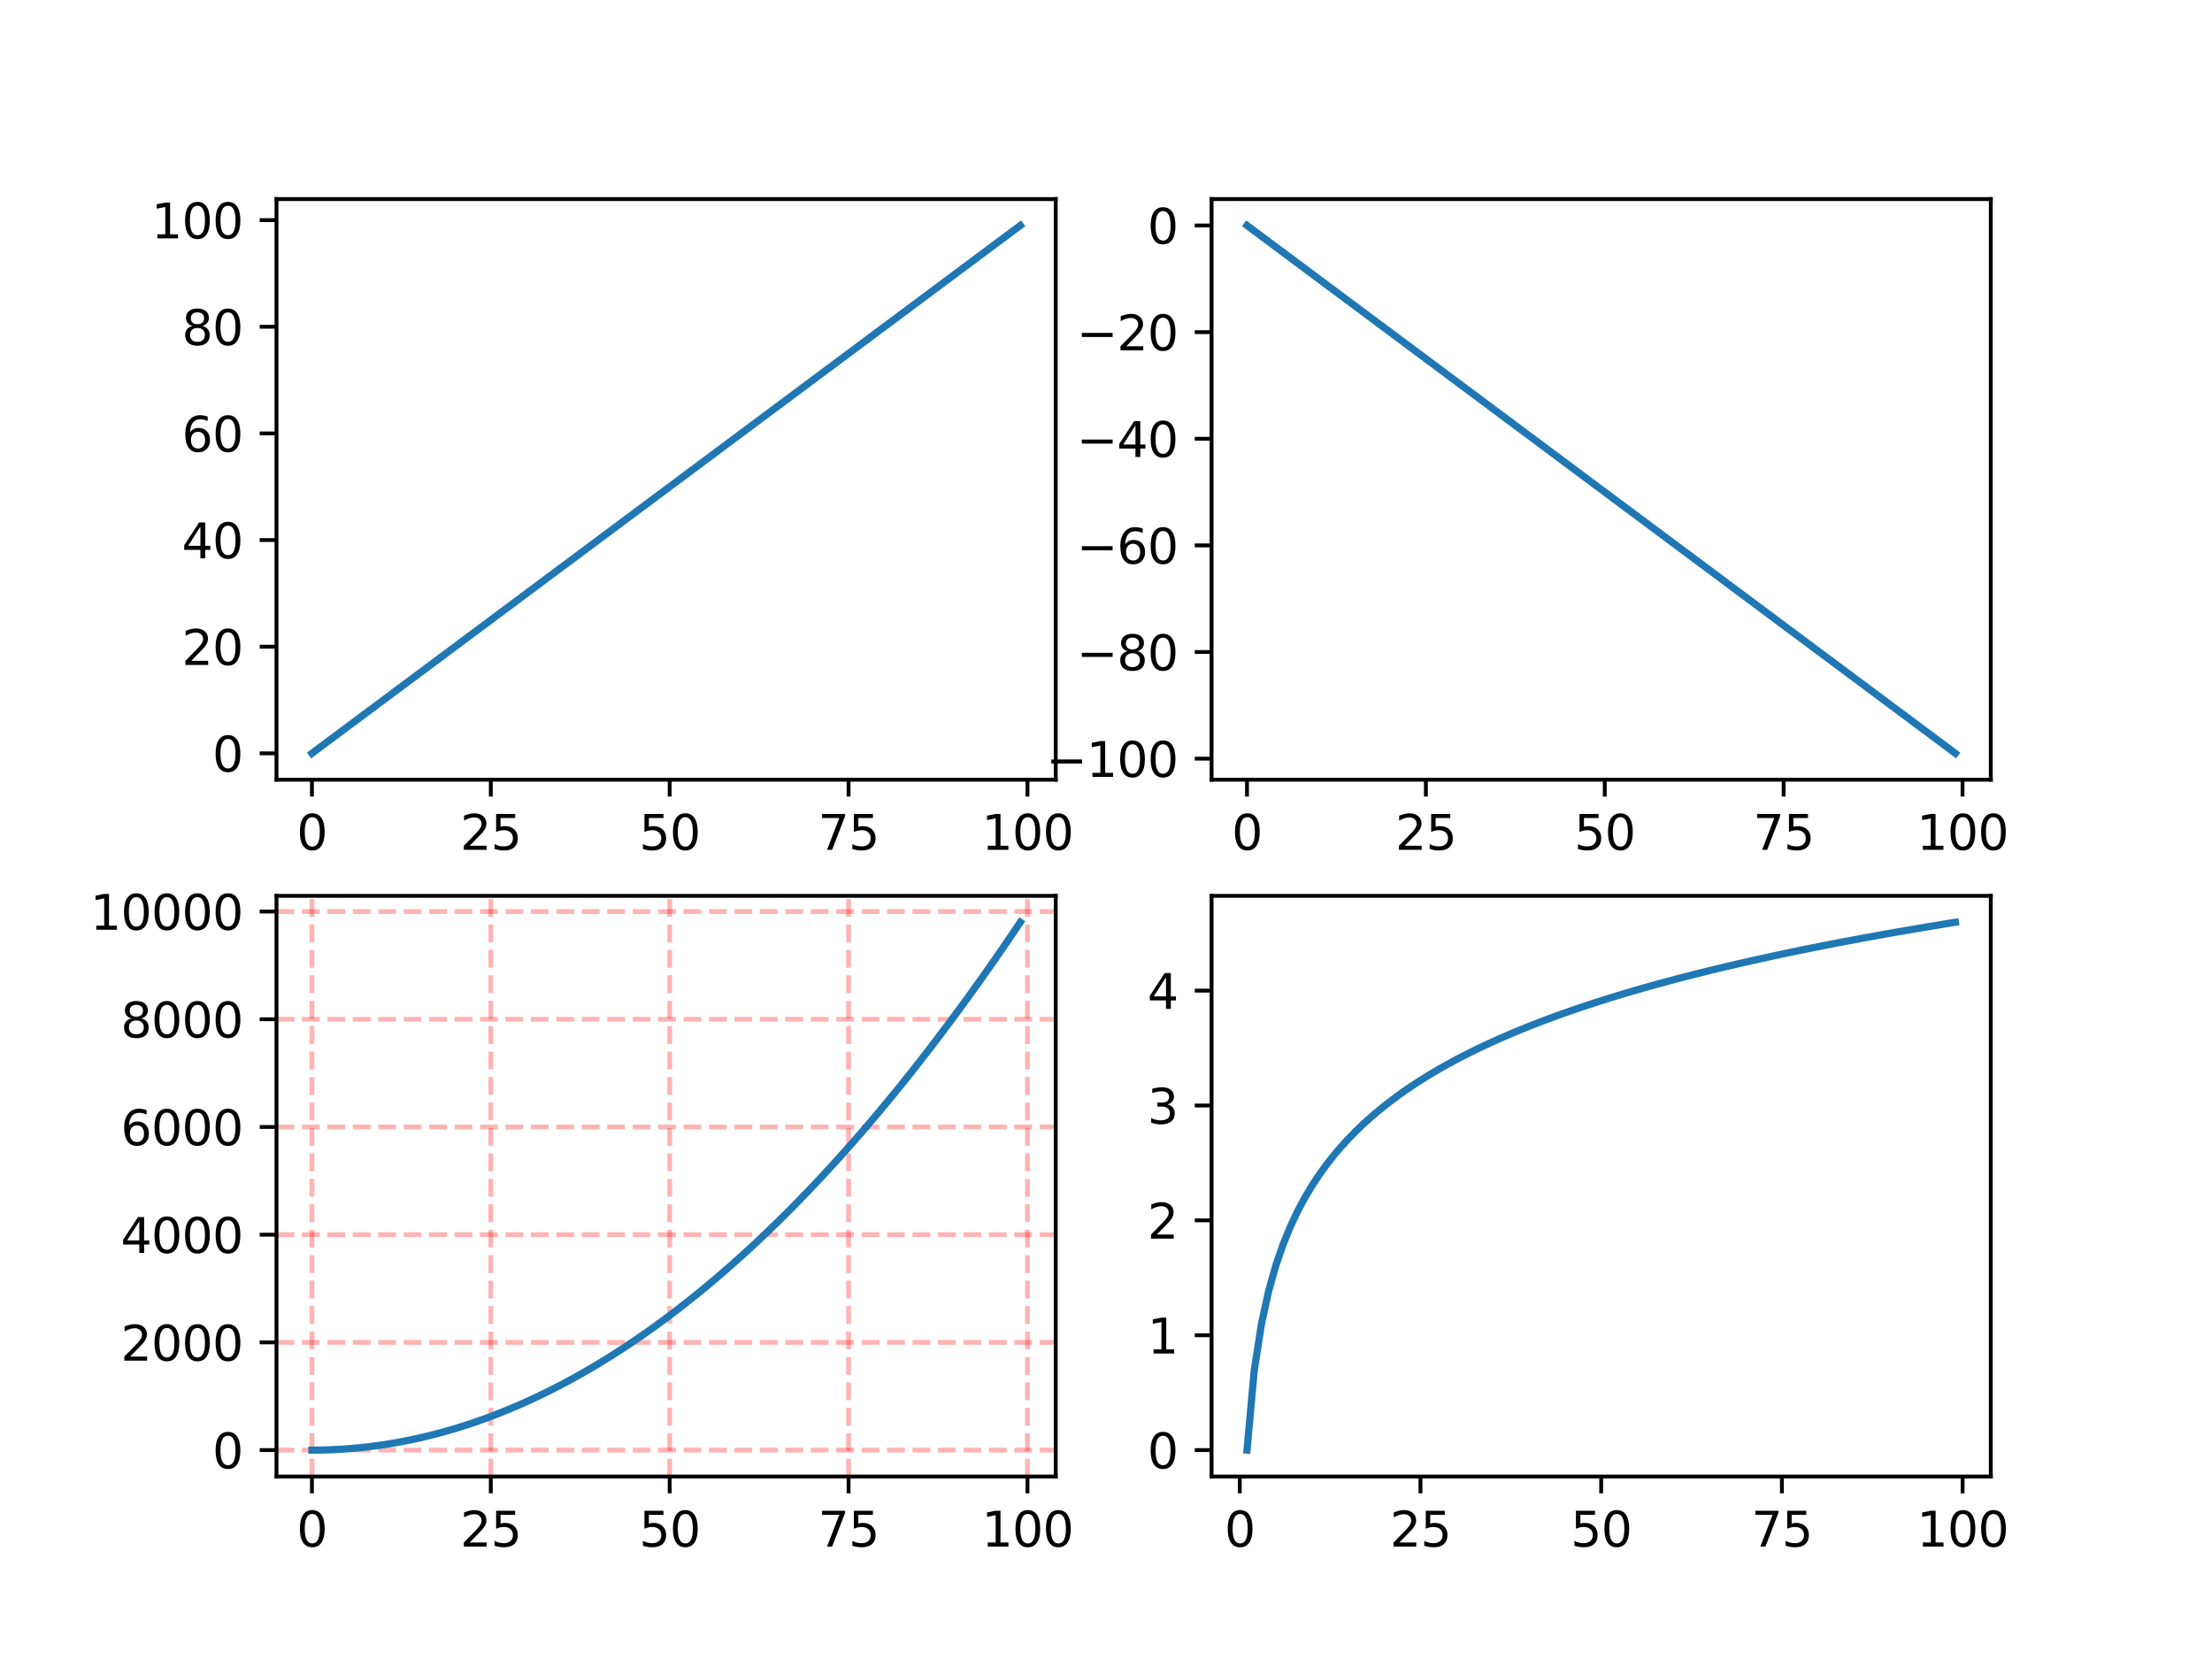 <?xml version="1.0" encoding="utf-8" standalone="no"?>
<!DOCTYPE svg PUBLIC "-//W3C//DTD SVG 1.1//EN"
  "http://www.w3.org/Graphics/SVG/1.1/DTD/svg11.dtd">
<svg xmlns:xlink="http://www.w3.org/1999/xlink" width="460.8pt" height="345.6pt" viewBox="0 0 460.8 345.6" xmlns="http://www.w3.org/2000/svg" version="1.1">
 <defs>
  <style type="text/css">*{stroke-linejoin: round; stroke-linecap: butt}</style>
 </defs>
 <g id="figure_1">
  <g id="patch_1">
   <path d="M 0 345.6 
L 460.8 345.6 
L 460.8 0 
L 0 0 
z
" style="fill: #ffffff"/>
  </g>
  <g id="axes_1">
   <g id="patch_2">
    <path d="M 57.6 162.432 
L 219.927 162.432 
L 219.927 41.472 
L 57.6 41.472 
z
" style="fill: #ffffff"/>
   </g>
   <g id="matplotlib.axis_1">
    <g id="xtick_1">
     <g id="line2d_1">
      <defs>
       <path id="m8b7c02a7a3" d="M 0 0 
L 0 3.5 
" style="stroke: #000000; stroke-width: 0.8"/>
      </defs>
      <g>
       <use xlink:href="#m8b7c02a7a3" x="64.979" y="162.432" style="stroke: #000000; stroke-width: 0.8"/>
      </g>
     </g>
     <g id="text_1">
      <!-- 0 -->
      <g transform="translate(61.797 177.03) scale(0.1 -0.1)">
       <defs>
        <path id="DejaVuSans-30" d="M 2034 4250 
Q 1547 4250 1301 3770 
Q 1056 3291 1056 2328 
Q 1056 1369 1301 889 
Q 1547 409 2034 409 
Q 2525 409 2770 889 
Q 3016 1369 3016 2328 
Q 3016 3291 2770 3770 
Q 2525 4250 2034 4250 
z
M 2034 4750 
Q 2819 4750 3233 4129 
Q 3647 3509 3647 2328 
Q 3647 1150 3233 529 
Q 2819 -91 2034 -91 
Q 1250 -91 836 529 
Q 422 1150 422 2328 
Q 422 3509 836 4129 
Q 1250 4750 2034 4750 
z
" transform="scale(0.016)"/>
       </defs>
       <use xlink:href="#DejaVuSans-30"/>
      </g>
     </g>
    </g>
    <g id="xtick_2">
     <g id="line2d_2">
      <g>
       <use xlink:href="#m8b7c02a7a3" x="102.244" y="162.432" style="stroke: #000000; stroke-width: 0.8"/>
      </g>
     </g>
     <g id="text_2">
      <!-- 25 -->
      <g transform="translate(95.881 177.03) scale(0.1 -0.1)">
       <defs>
        <path id="DejaVuSans-32" d="M 1228 531 
L 3431 531 
L 3431 0 
L 469 0 
L 469 531 
Q 828 903 1448 1529 
Q 2069 2156 2228 2338 
Q 2531 2678 2651 2914 
Q 2772 3150 2772 3378 
Q 2772 3750 2511 3984 
Q 2250 4219 1831 4219 
Q 1534 4219 1204 4116 
Q 875 4013 500 3803 
L 500 4441 
Q 881 4594 1212 4672 
Q 1544 4750 1819 4750 
Q 2544 4750 2975 4387 
Q 3406 4025 3406 3419 
Q 3406 3131 3298 2873 
Q 3191 2616 2906 2266 
Q 2828 2175 2409 1742 
Q 1991 1309 1228 531 
z
" transform="scale(0.016)"/>
        <path id="DejaVuSans-35" d="M 691 4666 
L 3169 4666 
L 3169 4134 
L 1269 4134 
L 1269 2991 
Q 1406 3038 1543 3061 
Q 1681 3084 1819 3084 
Q 2600 3084 3056 2656 
Q 3513 2228 3513 1497 
Q 3513 744 3044 326 
Q 2575 -91 1722 -91 
Q 1428 -91 1123 -41 
Q 819 9 494 109 
L 494 744 
Q 775 591 1075 516 
Q 1375 441 1709 441 
Q 2250 441 2565 725 
Q 2881 1009 2881 1497 
Q 2881 1984 2565 2268 
Q 2250 2553 1709 2553 
Q 1456 2553 1204 2497 
Q 953 2441 691 2322 
L 691 4666 
z
" transform="scale(0.016)"/>
       </defs>
       <use xlink:href="#DejaVuSans-32"/>
       <use xlink:href="#DejaVuSans-35" x="63.623"/>
      </g>
     </g>
    </g>
    <g id="xtick_3">
     <g id="line2d_3">
      <g>
       <use xlink:href="#m8b7c02a7a3" x="139.509" y="162.432" style="stroke: #000000; stroke-width: 0.8"/>
      </g>
     </g>
     <g id="text_3">
      <!-- 50 -->
      <g transform="translate(133.146 177.03) scale(0.1 -0.1)">
       <use xlink:href="#DejaVuSans-35"/>
       <use xlink:href="#DejaVuSans-30" x="63.623"/>
      </g>
     </g>
    </g>
    <g id="xtick_4">
     <g id="line2d_4">
      <g>
       <use xlink:href="#m8b7c02a7a3" x="176.774" y="162.432" style="stroke: #000000; stroke-width: 0.8"/>
      </g>
     </g>
     <g id="text_4">
      <!-- 75 -->
      <g transform="translate(170.412 177.03) scale(0.1 -0.1)">
       <defs>
        <path id="DejaVuSans-37" d="M 525 4666 
L 3525 4666 
L 3525 4397 
L 1831 0 
L 1172 0 
L 2766 4134 
L 525 4134 
L 525 4666 
z
" transform="scale(0.016)"/>
       </defs>
       <use xlink:href="#DejaVuSans-37"/>
       <use xlink:href="#DejaVuSans-35" x="63.623"/>
      </g>
     </g>
    </g>
    <g id="xtick_5">
     <g id="line2d_5">
      <g>
       <use xlink:href="#m8b7c02a7a3" x="214.039" y="162.432" style="stroke: #000000; stroke-width: 0.8"/>
      </g>
     </g>
     <g id="text_5">
      <!-- 100 -->
      <g transform="translate(204.496 177.03) scale(0.1 -0.1)">
       <defs>
        <path id="DejaVuSans-31" d="M 794 531 
L 1825 531 
L 1825 4091 
L 703 3866 
L 703 4441 
L 1819 4666 
L 2450 4666 
L 2450 531 
L 3481 531 
L 3481 0 
L 794 0 
L 794 531 
z
" transform="scale(0.016)"/>
       </defs>
       <use xlink:href="#DejaVuSans-31"/>
       <use xlink:href="#DejaVuSans-30" x="63.623"/>
       <use xlink:href="#DejaVuSans-30" x="127.246"/>
      </g>
     </g>
    </g>
   </g>
   <g id="matplotlib.axis_2">
    <g id="ytick_1">
     <g id="line2d_6">
      <defs>
       <path id="m4fa95fad93" d="M 0 0 
L -3.5 0 
" style="stroke: #000000; stroke-width: 0.8"/>
      </defs>
      <g>
       <use xlink:href="#m4fa95fad93" x="57.6" y="156.934" style="stroke: #000000; stroke-width: 0.8"/>
      </g>
     </g>
     <g id="text_6">
      <!-- 0 -->
      <g transform="translate(44.237 160.733) scale(0.1 -0.1)">
       <use xlink:href="#DejaVuSans-30"/>
      </g>
     </g>
    </g>
    <g id="ytick_2">
     <g id="line2d_7">
      <g>
       <use xlink:href="#m4fa95fad93" x="57.6" y="134.719" style="stroke: #000000; stroke-width: 0.8"/>
      </g>
     </g>
     <g id="text_7">
      <!-- 20 -->
      <g transform="translate(37.875 138.518) scale(0.1 -0.1)">
       <use xlink:href="#DejaVuSans-32"/>
       <use xlink:href="#DejaVuSans-30" x="63.623"/>
      </g>
     </g>
    </g>
    <g id="ytick_3">
     <g id="line2d_8">
      <g>
       <use xlink:href="#m4fa95fad93" x="57.6" y="112.504" style="stroke: #000000; stroke-width: 0.8"/>
      </g>
     </g>
     <g id="text_8">
      <!-- 40 -->
      <g transform="translate(37.875 116.303) scale(0.1 -0.1)">
       <defs>
        <path id="DejaVuSans-34" d="M 2419 4116 
L 825 1625 
L 2419 1625 
L 2419 4116 
z
M 2253 4666 
L 3047 4666 
L 3047 1625 
L 3713 1625 
L 3713 1100 
L 3047 1100 
L 3047 0 
L 2419 0 
L 2419 1100 
L 313 1100 
L 313 1709 
L 2253 4666 
z
" transform="scale(0.016)"/>
       </defs>
       <use xlink:href="#DejaVuSans-34"/>
       <use xlink:href="#DejaVuSans-30" x="63.623"/>
      </g>
     </g>
    </g>
    <g id="ytick_4">
     <g id="line2d_9">
      <g>
       <use xlink:href="#m4fa95fad93" x="57.6" y="90.289" style="stroke: #000000; stroke-width: 0.8"/>
      </g>
     </g>
     <g id="text_9">
      <!-- 60 -->
      <g transform="translate(37.875 94.088) scale(0.1 -0.1)">
       <defs>
        <path id="DejaVuSans-36" d="M 2113 2584 
Q 1688 2584 1439 2293 
Q 1191 2003 1191 1497 
Q 1191 994 1439 701 
Q 1688 409 2113 409 
Q 2538 409 2786 701 
Q 3034 994 3034 1497 
Q 3034 2003 2786 2293 
Q 2538 2584 2113 2584 
z
M 3366 4563 
L 3366 3988 
Q 3128 4100 2886 4159 
Q 2644 4219 2406 4219 
Q 1781 4219 1451 3797 
Q 1122 3375 1075 2522 
Q 1259 2794 1537 2939 
Q 1816 3084 2150 3084 
Q 2853 3084 3261 2657 
Q 3669 2231 3669 1497 
Q 3669 778 3244 343 
Q 2819 -91 2113 -91 
Q 1303 -91 875 529 
Q 447 1150 447 2328 
Q 447 3434 972 4092 
Q 1497 4750 2381 4750 
Q 2619 4750 2861 4703 
Q 3103 4656 3366 4563 
z
" transform="scale(0.016)"/>
       </defs>
       <use xlink:href="#DejaVuSans-36"/>
       <use xlink:href="#DejaVuSans-30" x="63.623"/>
      </g>
     </g>
    </g>
    <g id="ytick_5">
     <g id="line2d_10">
      <g>
       <use xlink:href="#m4fa95fad93" x="57.6" y="68.074" style="stroke: #000000; stroke-width: 0.8"/>
      </g>
     </g>
     <g id="text_10">
      <!-- 80 -->
      <g transform="translate(37.875 71.874) scale(0.1 -0.1)">
       <defs>
        <path id="DejaVuSans-38" d="M 2034 2216 
Q 1584 2216 1326 1975 
Q 1069 1734 1069 1313 
Q 1069 891 1326 650 
Q 1584 409 2034 409 
Q 2484 409 2743 651 
Q 3003 894 3003 1313 
Q 3003 1734 2745 1975 
Q 2488 2216 2034 2216 
z
M 1403 2484 
Q 997 2584 770 2862 
Q 544 3141 544 3541 
Q 544 4100 942 4425 
Q 1341 4750 2034 4750 
Q 2731 4750 3128 4425 
Q 3525 4100 3525 3541 
Q 3525 3141 3298 2862 
Q 3072 2584 2669 2484 
Q 3125 2378 3379 2068 
Q 3634 1759 3634 1313 
Q 3634 634 3220 271 
Q 2806 -91 2034 -91 
Q 1263 -91 848 271 
Q 434 634 434 1313 
Q 434 1759 690 2068 
Q 947 2378 1403 2484 
z
M 1172 3481 
Q 1172 3119 1398 2916 
Q 1625 2713 2034 2713 
Q 2441 2713 2670 2916 
Q 2900 3119 2900 3481 
Q 2900 3844 2670 4047 
Q 2441 4250 2034 4250 
Q 1625 4250 1398 4047 
Q 1172 3844 1172 3481 
z
" transform="scale(0.016)"/>
       </defs>
       <use xlink:href="#DejaVuSans-38"/>
       <use xlink:href="#DejaVuSans-30" x="63.623"/>
      </g>
     </g>
    </g>
    <g id="ytick_6">
     <g id="line2d_11">
      <g>
       <use xlink:href="#m4fa95fad93" x="57.6" y="45.859" style="stroke: #000000; stroke-width: 0.8"/>
      </g>
     </g>
     <g id="text_11">
      <!-- 100 -->
      <g transform="translate(31.512 49.659) scale(0.1 -0.1)">
       <use xlink:href="#DejaVuSans-31"/>
       <use xlink:href="#DejaVuSans-30" x="63.623"/>
       <use xlink:href="#DejaVuSans-30" x="127.246"/>
      </g>
     </g>
    </g>
   </g>
   <g id="line2d_12">
    <path d="M 64.979 156.934 
L 66.469 155.823 
L 67.96 154.712 
L 69.45 153.602 
L 70.941 152.491 
L 72.432 151.38 
L 73.922 150.269 
L 75.413 149.159 
L 76.903 148.048 
L 78.394 146.937 
L 79.885 145.826 
L 81.375 144.716 
L 82.866 143.605 
L 84.356 142.494 
L 85.847 141.383 
L 87.338 140.273 
L 88.828 139.162 
L 90.319 138.051 
L 91.809 136.94 
L 93.3 135.83 
L 94.791 134.719 
L 96.281 133.608 
L 97.772 132.497 
L 99.263 131.387 
L 100.753 130.276 
L 102.244 129.165 
L 103.734 128.054 
L 105.225 126.944 
L 106.716 125.833 
L 108.206 124.722 
L 109.697 123.612 
L 111.187 122.501 
L 112.678 121.39 
L 114.169 120.279 
L 115.659 119.169 
L 117.15 118.058 
L 118.64 116.947 
L 120.131 115.836 
L 121.622 114.726 
L 123.112 113.615 
L 124.603 112.504 
L 126.093 111.393 
L 127.584 110.283 
L 129.075 109.172 
L 130.565 108.061 
L 132.056 106.95 
L 133.547 105.84 
L 135.037 104.729 
L 136.528 103.618 
L 138.018 102.507 
L 139.509 101.397 
L 141 100.286 
L 142.49 99.175 
L 143.981 98.064 
L 145.471 96.954 
L 146.962 95.843 
L 148.453 94.732 
L 149.943 93.621 
L 151.434 92.511 
L 152.924 91.4 
L 154.415 90.289 
L 155.906 89.178 
L 157.396 88.068 
L 158.887 86.957 
L 160.377 85.846 
L 161.868 84.735 
L 163.359 83.625 
L 164.849 82.514 
L 166.34 81.403 
L 167.831 80.292 
L 169.321 79.182 
L 170.812 78.071 
L 172.302 76.96 
L 173.793 75.85 
L 175.284 74.739 
L 176.774 73.628 
L 178.265 72.517 
L 179.755 71.407 
L 181.246 70.296 
L 182.737 69.185 
L 184.227 68.074 
L 185.718 66.964 
L 187.208 65.853 
L 188.699 64.742 
L 190.19 63.631 
L 191.68 62.521 
L 193.171 61.41 
L 194.661 60.299 
L 196.152 59.188 
L 197.643 58.078 
L 199.133 56.967 
L 200.624 55.856 
L 202.114 54.745 
L 203.605 53.635 
L 205.096 52.524 
L 206.586 51.413 
L 208.077 50.302 
L 209.568 49.192 
L 211.058 48.081 
L 212.549 46.97 
" clip-path="url(#p83725bbe82)" style="fill: none; stroke: #1f77b4; stroke-width: 1.5; stroke-linecap: square"/>
   </g>
   <g id="patch_3">
    <path d="M 57.6 162.432 
L 57.6 41.472 
" style="fill: none; stroke: #000000; stroke-width: 0.8; stroke-linejoin: miter; stroke-linecap: square"/>
   </g>
   <g id="patch_4">
    <path d="M 219.927 162.432 
L 219.927 41.472 
" style="fill: none; stroke: #000000; stroke-width: 0.8; stroke-linejoin: miter; stroke-linecap: square"/>
   </g>
   <g id="patch_5">
    <path d="M 57.6 162.432 
L 219.927 162.432 
" style="fill: none; stroke: #000000; stroke-width: 0.8; stroke-linejoin: miter; stroke-linecap: square"/>
   </g>
   <g id="patch_6">
    <path d="M 57.6 41.472 
L 219.927 41.472 
" style="fill: none; stroke: #000000; stroke-width: 0.8; stroke-linejoin: miter; stroke-linecap: square"/>
   </g>
  </g>
  <g id="axes_2">
   <g id="patch_7">
    <path d="M 252.393 162.432 
L 414.72 162.432 
L 414.72 41.472 
L 252.393 41.472 
z
" style="fill: #ffffff"/>
   </g>
   <g id="matplotlib.axis_3">
    <g id="xtick_6">
     <g id="line2d_13">
      <g>
       <use xlink:href="#m8b7c02a7a3" x="259.771" y="162.432" style="stroke: #000000; stroke-width: 0.8"/>
      </g>
     </g>
     <g id="text_12">
      <!-- 0 -->
      <g transform="translate(256.59 177.03) scale(0.1 -0.1)">
       <use xlink:href="#DejaVuSans-30"/>
      </g>
     </g>
    </g>
    <g id="xtick_7">
     <g id="line2d_14">
      <g>
       <use xlink:href="#m8b7c02a7a3" x="297.036" y="162.432" style="stroke: #000000; stroke-width: 0.8"/>
      </g>
     </g>
     <g id="text_13">
      <!-- 25 -->
      <g transform="translate(290.674 177.03) scale(0.1 -0.1)">
       <use xlink:href="#DejaVuSans-32"/>
       <use xlink:href="#DejaVuSans-35" x="63.623"/>
      </g>
     </g>
    </g>
    <g id="xtick_8">
     <g id="line2d_15">
      <g>
       <use xlink:href="#m8b7c02a7a3" x="334.302" y="162.432" style="stroke: #000000; stroke-width: 0.8"/>
      </g>
     </g>
     <g id="text_14">
      <!-- 50 -->
      <g transform="translate(327.939 177.03) scale(0.1 -0.1)">
       <use xlink:href="#DejaVuSans-35"/>
       <use xlink:href="#DejaVuSans-30" x="63.623"/>
      </g>
     </g>
    </g>
    <g id="xtick_9">
     <g id="line2d_16">
      <g>
       <use xlink:href="#m8b7c02a7a3" x="371.567" y="162.432" style="stroke: #000000; stroke-width: 0.8"/>
      </g>
     </g>
     <g id="text_15">
      <!-- 75 -->
      <g transform="translate(365.204 177.03) scale(0.1 -0.1)">
       <use xlink:href="#DejaVuSans-37"/>
       <use xlink:href="#DejaVuSans-35" x="63.623"/>
      </g>
     </g>
    </g>
    <g id="xtick_10">
     <g id="line2d_17">
      <g>
       <use xlink:href="#m8b7c02a7a3" x="408.832" y="162.432" style="stroke: #000000; stroke-width: 0.8"/>
      </g>
     </g>
     <g id="text_16">
      <!-- 100 -->
      <g transform="translate(399.288 177.03) scale(0.1 -0.1)">
       <use xlink:href="#DejaVuSans-31"/>
       <use xlink:href="#DejaVuSans-30" x="63.623"/>
       <use xlink:href="#DejaVuSans-30" x="127.246"/>
      </g>
     </g>
    </g>
   </g>
   <g id="matplotlib.axis_4">
    <g id="ytick_7">
     <g id="line2d_18">
      <g>
       <use xlink:href="#m4fa95fad93" x="252.393" y="158.045" style="stroke: #000000; stroke-width: 0.8"/>
      </g>
     </g>
     <g id="text_17">
      <!-- −100 -->
      <g transform="translate(217.926 161.844) scale(0.1 -0.1)">
       <defs>
        <path id="DejaVuSans-2212" d="M 678 2272 
L 4684 2272 
L 4684 1741 
L 678 1741 
L 678 2272 
z
" transform="scale(0.016)"/>
       </defs>
       <use xlink:href="#DejaVuSans-2212"/>
       <use xlink:href="#DejaVuSans-31" x="83.789"/>
       <use xlink:href="#DejaVuSans-30" x="147.412"/>
       <use xlink:href="#DejaVuSans-30" x="211.035"/>
      </g>
     </g>
    </g>
    <g id="ytick_8">
     <g id="line2d_19">
      <g>
       <use xlink:href="#m4fa95fad93" x="252.393" y="135.83" style="stroke: #000000; stroke-width: 0.8"/>
      </g>
     </g>
     <g id="text_18">
      <!-- −80 -->
      <g transform="translate(224.288 139.629) scale(0.1 -0.1)">
       <use xlink:href="#DejaVuSans-2212"/>
       <use xlink:href="#DejaVuSans-38" x="83.789"/>
       <use xlink:href="#DejaVuSans-30" x="147.412"/>
      </g>
     </g>
    </g>
    <g id="ytick_9">
     <g id="line2d_20">
      <g>
       <use xlink:href="#m4fa95fad93" x="252.393" y="113.615" style="stroke: #000000; stroke-width: 0.8"/>
      </g>
     </g>
     <g id="text_19">
      <!-- −60 -->
      <g transform="translate(224.288 117.414) scale(0.1 -0.1)">
       <use xlink:href="#DejaVuSans-2212"/>
       <use xlink:href="#DejaVuSans-36" x="83.789"/>
       <use xlink:href="#DejaVuSans-30" x="147.412"/>
      </g>
     </g>
    </g>
    <g id="ytick_10">
     <g id="line2d_21">
      <g>
       <use xlink:href="#m4fa95fad93" x="252.393" y="91.4" style="stroke: #000000; stroke-width: 0.8"/>
      </g>
     </g>
     <g id="text_20">
      <!-- −40 -->
      <g transform="translate(224.288 95.199) scale(0.1 -0.1)">
       <use xlink:href="#DejaVuSans-2212"/>
       <use xlink:href="#DejaVuSans-34" x="83.789"/>
       <use xlink:href="#DejaVuSans-30" x="147.412"/>
      </g>
     </g>
    </g>
    <g id="ytick_11">
     <g id="line2d_22">
      <g>
       <use xlink:href="#m4fa95fad93" x="252.393" y="69.185" style="stroke: #000000; stroke-width: 0.8"/>
      </g>
     </g>
     <g id="text_21">
      <!-- −20 -->
      <g transform="translate(224.288 72.984) scale(0.1 -0.1)">
       <use xlink:href="#DejaVuSans-2212"/>
       <use xlink:href="#DejaVuSans-32" x="83.789"/>
       <use xlink:href="#DejaVuSans-30" x="147.412"/>
      </g>
     </g>
    </g>
    <g id="ytick_12">
     <g id="line2d_23">
      <g>
       <use xlink:href="#m4fa95fad93" x="252.393" y="46.97" style="stroke: #000000; stroke-width: 0.8"/>
      </g>
     </g>
     <g id="text_22">
      <!-- 0 -->
      <g transform="translate(239.03 50.769) scale(0.1 -0.1)">
       <use xlink:href="#DejaVuSans-30"/>
      </g>
     </g>
    </g>
   </g>
   <g id="line2d_24">
    <path d="M 259.771 46.97 
L 261.262 48.081 
L 262.752 49.192 
L 264.243 50.302 
L 265.734 51.413 
L 267.224 52.524 
L 268.715 53.635 
L 270.205 54.745 
L 271.696 55.856 
L 273.187 56.967 
L 274.677 58.078 
L 276.168 59.188 
L 277.659 60.299 
L 279.149 61.41 
L 280.64 62.521 
L 282.13 63.631 
L 283.621 64.742 
L 285.112 65.853 
L 286.602 66.964 
L 288.093 68.074 
L 289.583 69.185 
L 291.074 70.296 
L 292.565 71.407 
L 294.055 72.517 
L 295.546 73.628 
L 297.036 74.739 
L 298.527 75.85 
L 300.018 76.96 
L 301.508 78.071 
L 302.999 79.182 
L 304.489 80.292 
L 305.98 81.403 
L 307.471 82.514 
L 308.961 83.625 
L 310.452 84.735 
L 311.943 85.846 
L 313.433 86.957 
L 314.924 88.068 
L 316.414 89.178 
L 317.905 90.289 
L 319.396 91.4 
L 320.886 92.511 
L 322.377 93.621 
L 323.867 94.732 
L 325.358 95.843 
L 326.849 96.954 
L 328.339 98.064 
L 329.83 99.175 
L 331.32 100.286 
L 332.811 101.397 
L 334.302 102.507 
L 335.792 103.618 
L 337.283 104.729 
L 338.773 105.84 
L 340.264 106.95 
L 341.755 108.061 
L 343.245 109.172 
L 344.736 110.283 
L 346.227 111.393 
L 347.717 112.504 
L 349.208 113.615 
L 350.698 114.726 
L 352.189 115.836 
L 353.68 116.947 
L 355.17 118.058 
L 356.661 119.169 
L 358.151 120.279 
L 359.642 121.39 
L 361.133 122.501 
L 362.623 123.612 
L 364.114 124.722 
L 365.604 125.833 
L 367.095 126.944 
L 368.586 128.054 
L 370.076 129.165 
L 371.567 130.276 
L 373.057 131.387 
L 374.548 132.497 
L 376.039 133.608 
L 377.529 134.719 
L 379.02 135.83 
L 380.511 136.94 
L 382.001 138.051 
L 383.492 139.162 
L 384.982 140.273 
L 386.473 141.383 
L 387.964 142.494 
L 389.454 143.605 
L 390.945 144.716 
L 392.435 145.826 
L 393.926 146.937 
L 395.417 148.048 
L 396.907 149.159 
L 398.398 150.269 
L 399.888 151.38 
L 401.379 152.491 
L 402.87 153.602 
L 404.36 154.712 
L 405.851 155.823 
L 407.341 156.934 
" clip-path="url(#p48617740e1)" style="fill: none; stroke: #1f77b4; stroke-width: 1.5; stroke-linecap: square"/>
   </g>
   <g id="patch_8">
    <path d="M 252.393 162.432 
L 252.393 41.472 
" style="fill: none; stroke: #000000; stroke-width: 0.8; stroke-linejoin: miter; stroke-linecap: square"/>
   </g>
   <g id="patch_9">
    <path d="M 414.72 162.432 
L 414.72 41.472 
" style="fill: none; stroke: #000000; stroke-width: 0.8; stroke-linejoin: miter; stroke-linecap: square"/>
   </g>
   <g id="patch_10">
    <path d="M 252.393 162.432 
L 414.72 162.432 
" style="fill: none; stroke: #000000; stroke-width: 0.8; stroke-linejoin: miter; stroke-linecap: square"/>
   </g>
   <g id="patch_11">
    <path d="M 252.393 41.472 
L 414.72 41.472 
" style="fill: none; stroke: #000000; stroke-width: 0.8; stroke-linejoin: miter; stroke-linecap: square"/>
   </g>
  </g>
  <g id="axes_3">
   <g id="patch_12">
    <path d="M 57.6 307.584 
L 219.927 307.584 
L 219.927 186.624 
L 57.6 186.624 
z
" style="fill: #ffffff"/>
   </g>
   <g id="matplotlib.axis_5">
    <g id="xtick_11">
     <g id="line2d_25">
      <path d="M 64.979 307.584 
L 64.979 186.624 
" clip-path="url(#p8e4a8bafea)" style="fill: none; stroke-dasharray: 3.7,1.6; stroke-dashoffset: 0; stroke: #ff0000; stroke-opacity: 0.3"/>
     </g>
     <g id="line2d_26">
      <g>
       <use xlink:href="#m8b7c02a7a3" x="64.979" y="307.584" style="stroke: #000000; stroke-width: 0.8"/>
      </g>
     </g>
     <g id="text_23">
      <!-- 0 -->
      <g transform="translate(61.797 322.182) scale(0.1 -0.1)">
       <use xlink:href="#DejaVuSans-30"/>
      </g>
     </g>
    </g>
    <g id="xtick_12">
     <g id="line2d_27">
      <path d="M 102.244 307.584 
L 102.244 186.624 
" clip-path="url(#p8e4a8bafea)" style="fill: none; stroke-dasharray: 3.7,1.6; stroke-dashoffset: 0; stroke: #ff0000; stroke-opacity: 0.3"/>
     </g>
     <g id="line2d_28">
      <g>
       <use xlink:href="#m8b7c02a7a3" x="102.244" y="307.584" style="stroke: #000000; stroke-width: 0.8"/>
      </g>
     </g>
     <g id="text_24">
      <!-- 25 -->
      <g transform="translate(95.881 322.182) scale(0.1 -0.1)">
       <use xlink:href="#DejaVuSans-32"/>
       <use xlink:href="#DejaVuSans-35" x="63.623"/>
      </g>
     </g>
    </g>
    <g id="xtick_13">
     <g id="line2d_29">
      <path d="M 139.509 307.584 
L 139.509 186.624 
" clip-path="url(#p8e4a8bafea)" style="fill: none; stroke-dasharray: 3.7,1.6; stroke-dashoffset: 0; stroke: #ff0000; stroke-opacity: 0.3"/>
     </g>
     <g id="line2d_30">
      <g>
       <use xlink:href="#m8b7c02a7a3" x="139.509" y="307.584" style="stroke: #000000; stroke-width: 0.8"/>
      </g>
     </g>
     <g id="text_25">
      <!-- 50 -->
      <g transform="translate(133.146 322.182) scale(0.1 -0.1)">
       <use xlink:href="#DejaVuSans-35"/>
       <use xlink:href="#DejaVuSans-30" x="63.623"/>
      </g>
     </g>
    </g>
    <g id="xtick_14">
     <g id="line2d_31">
      <path d="M 176.774 307.584 
L 176.774 186.624 
" clip-path="url(#p8e4a8bafea)" style="fill: none; stroke-dasharray: 3.7,1.6; stroke-dashoffset: 0; stroke: #ff0000; stroke-opacity: 0.3"/>
     </g>
     <g id="line2d_32">
      <g>
       <use xlink:href="#m8b7c02a7a3" x="176.774" y="307.584" style="stroke: #000000; stroke-width: 0.8"/>
      </g>
     </g>
     <g id="text_26">
      <!-- 75 -->
      <g transform="translate(170.412 322.182) scale(0.1 -0.1)">
       <use xlink:href="#DejaVuSans-37"/>
       <use xlink:href="#DejaVuSans-35" x="63.623"/>
      </g>
     </g>
    </g>
    <g id="xtick_15">
     <g id="line2d_33">
      <path d="M 214.039 307.584 
L 214.039 186.624 
" clip-path="url(#p8e4a8bafea)" style="fill: none; stroke-dasharray: 3.7,1.6; stroke-dashoffset: 0; stroke: #ff0000; stroke-opacity: 0.3"/>
     </g>
     <g id="line2d_34">
      <g>
       <use xlink:href="#m8b7c02a7a3" x="214.039" y="307.584" style="stroke: #000000; stroke-width: 0.8"/>
      </g>
     </g>
     <g id="text_27">
      <!-- 100 -->
      <g transform="translate(204.496 322.182) scale(0.1 -0.1)">
       <use xlink:href="#DejaVuSans-31"/>
       <use xlink:href="#DejaVuSans-30" x="63.623"/>
       <use xlink:href="#DejaVuSans-30" x="127.246"/>
      </g>
     </g>
    </g>
   </g>
   <g id="matplotlib.axis_6">
    <g id="ytick_13">
     <g id="line2d_35">
      <path d="M 57.6 302.086 
L 219.927 302.086 
" clip-path="url(#p8e4a8bafea)" style="fill: none; stroke-dasharray: 3.7,1.6; stroke-dashoffset: 0; stroke: #ff0000; stroke-opacity: 0.3"/>
     </g>
     <g id="line2d_36">
      <g>
       <use xlink:href="#m4fa95fad93" x="57.6" y="302.086" style="stroke: #000000; stroke-width: 0.8"/>
      </g>
     </g>
     <g id="text_28">
      <!-- 0 -->
      <g transform="translate(44.237 305.885) scale(0.1 -0.1)">
       <use xlink:href="#DejaVuSans-30"/>
      </g>
     </g>
    </g>
    <g id="ytick_14">
     <g id="line2d_37">
      <path d="M 57.6 279.647 
L 219.927 279.647 
" clip-path="url(#p8e4a8bafea)" style="fill: none; stroke-dasharray: 3.7,1.6; stroke-dashoffset: 0; stroke: #ff0000; stroke-opacity: 0.3"/>
     </g>
     <g id="line2d_38">
      <g>
       <use xlink:href="#m4fa95fad93" x="57.6" y="279.647" style="stroke: #000000; stroke-width: 0.8"/>
      </g>
     </g>
     <g id="text_29">
      <!-- 2000 -->
      <g transform="translate(25.15 283.446) scale(0.1 -0.1)">
       <use xlink:href="#DejaVuSans-32"/>
       <use xlink:href="#DejaVuSans-30" x="63.623"/>
       <use xlink:href="#DejaVuSans-30" x="127.246"/>
       <use xlink:href="#DejaVuSans-30" x="190.869"/>
      </g>
     </g>
    </g>
    <g id="ytick_15">
     <g id="line2d_39">
      <path d="M 57.6 257.207 
L 219.927 257.207 
" clip-path="url(#p8e4a8bafea)" style="fill: none; stroke-dasharray: 3.7,1.6; stroke-dashoffset: 0; stroke: #ff0000; stroke-opacity: 0.3"/>
     </g>
     <g id="line2d_40">
      <g>
       <use xlink:href="#m4fa95fad93" x="57.6" y="257.207" style="stroke: #000000; stroke-width: 0.8"/>
      </g>
     </g>
     <g id="text_30">
      <!-- 4000 -->
      <g transform="translate(25.15 261.006) scale(0.1 -0.1)">
       <use xlink:href="#DejaVuSans-34"/>
       <use xlink:href="#DejaVuSans-30" x="63.623"/>
       <use xlink:href="#DejaVuSans-30" x="127.246"/>
       <use xlink:href="#DejaVuSans-30" x="190.869"/>
      </g>
     </g>
    </g>
    <g id="ytick_16">
     <g id="line2d_41">
      <path d="M 57.6 234.768 
L 219.927 234.768 
" clip-path="url(#p8e4a8bafea)" style="fill: none; stroke-dasharray: 3.7,1.6; stroke-dashoffset: 0; stroke: #ff0000; stroke-opacity: 0.3"/>
     </g>
     <g id="line2d_42">
      <g>
       <use xlink:href="#m4fa95fad93" x="57.6" y="234.768" style="stroke: #000000; stroke-width: 0.8"/>
      </g>
     </g>
     <g id="text_31">
      <!-- 6000 -->
      <g transform="translate(25.15 238.567) scale(0.1 -0.1)">
       <use xlink:href="#DejaVuSans-36"/>
       <use xlink:href="#DejaVuSans-30" x="63.623"/>
       <use xlink:href="#DejaVuSans-30" x="127.246"/>
       <use xlink:href="#DejaVuSans-30" x="190.869"/>
      </g>
     </g>
    </g>
    <g id="ytick_17">
     <g id="line2d_43">
      <path d="M 57.6 212.329 
L 219.927 212.329 
" clip-path="url(#p8e4a8bafea)" style="fill: none; stroke-dasharray: 3.7,1.6; stroke-dashoffset: 0; stroke: #ff0000; stroke-opacity: 0.3"/>
     </g>
     <g id="line2d_44">
      <g>
       <use xlink:href="#m4fa95fad93" x="57.6" y="212.329" style="stroke: #000000; stroke-width: 0.8"/>
      </g>
     </g>
     <g id="text_32">
      <!-- 8000 -->
      <g transform="translate(25.15 216.128) scale(0.1 -0.1)">
       <use xlink:href="#DejaVuSans-38"/>
       <use xlink:href="#DejaVuSans-30" x="63.623"/>
       <use xlink:href="#DejaVuSans-30" x="127.246"/>
       <use xlink:href="#DejaVuSans-30" x="190.869"/>
      </g>
     </g>
    </g>
    <g id="ytick_18">
     <g id="line2d_45">
      <path d="M 57.6 189.889 
L 219.927 189.889 
" clip-path="url(#p8e4a8bafea)" style="fill: none; stroke-dasharray: 3.7,1.6; stroke-dashoffset: 0; stroke: #ff0000; stroke-opacity: 0.3"/>
     </g>
     <g id="line2d_46">
      <g>
       <use xlink:href="#m4fa95fad93" x="57.6" y="189.889" style="stroke: #000000; stroke-width: 0.8"/>
      </g>
     </g>
     <g id="text_33">
      <!-- 10000 -->
      <g transform="translate(18.788 193.689) scale(0.1 -0.1)">
       <use xlink:href="#DejaVuSans-31"/>
       <use xlink:href="#DejaVuSans-30" x="63.623"/>
       <use xlink:href="#DejaVuSans-30" x="127.246"/>
       <use xlink:href="#DejaVuSans-30" x="190.869"/>
       <use xlink:href="#DejaVuSans-30" x="254.492"/>
      </g>
     </g>
    </g>
   </g>
   <g id="line2d_47">
    <path d="M 64.979 302.086 
L 66.469 302.075 
L 67.96 302.041 
L 69.45 301.985 
L 70.941 301.906 
L 72.432 301.805 
L 73.922 301.682 
L 75.413 301.536 
L 76.903 301.368 
L 78.394 301.177 
L 79.885 300.964 
L 81.375 300.728 
L 82.866 300.47 
L 84.356 300.19 
L 85.847 299.887 
L 87.338 299.561 
L 88.828 299.214 
L 90.319 298.843 
L 91.809 298.451 
L 93.3 298.036 
L 94.791 297.598 
L 96.281 297.138 
L 97.772 296.656 
L 99.263 296.151 
L 100.753 295.623 
L 102.244 295.074 
L 103.734 294.501 
L 105.225 293.907 
L 106.716 293.29 
L 108.206 292.65 
L 109.697 291.988 
L 111.187 291.304 
L 112.678 290.597 
L 114.169 289.868 
L 115.659 289.116 
L 117.15 288.342 
L 118.64 287.545 
L 120.131 286.726 
L 121.622 285.885 
L 123.112 285.021 
L 124.603 284.134 
L 126.093 283.226 
L 127.584 282.294 
L 129.075 281.341 
L 130.565 280.365 
L 132.056 279.366 
L 133.547 278.345 
L 135.037 277.302 
L 136.528 276.236 
L 138.018 275.147 
L 139.509 274.037 
L 141 272.904 
L 142.49 271.748 
L 143.981 270.57 
L 145.471 269.369 
L 146.962 268.146 
L 148.453 266.901 
L 149.943 265.633 
L 151.434 264.343 
L 152.924 263.03 
L 154.415 261.695 
L 155.906 260.338 
L 157.396 258.958 
L 158.887 257.555 
L 160.377 256.13 
L 161.868 254.683 
L 163.359 253.213 
L 164.849 251.721 
L 166.34 250.206 
L 167.831 248.669 
L 169.321 247.11 
L 170.812 245.528 
L 172.302 243.923 
L 173.793 242.296 
L 175.284 240.647 
L 176.774 238.975 
L 178.265 237.281 
L 179.755 235.565 
L 181.246 233.826 
L 182.737 232.064 
L 184.227 230.28 
L 185.718 228.474 
L 187.208 226.645 
L 188.699 224.794 
L 190.19 222.92 
L 191.68 221.024 
L 193.171 219.105 
L 194.661 217.164 
L 196.152 215.201 
L 197.643 213.215 
L 199.133 211.207 
L 200.624 209.176 
L 202.114 207.123 
L 203.605 205.047 
L 205.096 202.949 
L 206.586 200.829 
L 208.077 198.686 
L 209.568 196.52 
L 211.058 194.332 
L 212.549 192.122 
" clip-path="url(#p8e4a8bafea)" style="fill: none; stroke: #1f77b4; stroke-width: 1.5; stroke-linecap: square"/>
   </g>
   <g id="patch_13">
    <path d="M 57.6 307.584 
L 57.6 186.624 
" style="fill: none; stroke: #000000; stroke-width: 0.8; stroke-linejoin: miter; stroke-linecap: square"/>
   </g>
   <g id="patch_14">
    <path d="M 219.927 307.584 
L 219.927 186.624 
" style="fill: none; stroke: #000000; stroke-width: 0.8; stroke-linejoin: miter; stroke-linecap: square"/>
   </g>
   <g id="patch_15">
    <path d="M 57.6 307.584 
L 219.927 307.584 
" style="fill: none; stroke: #000000; stroke-width: 0.8; stroke-linejoin: miter; stroke-linecap: square"/>
   </g>
   <g id="patch_16">
    <path d="M 57.6 186.624 
L 219.927 186.624 
" style="fill: none; stroke: #000000; stroke-width: 0.8; stroke-linejoin: miter; stroke-linecap: square"/>
   </g>
  </g>
  <g id="axes_4">
   <g id="patch_17">
    <path d="M 252.393 307.584 
L 414.72 307.584 
L 414.72 186.624 
L 252.393 186.624 
z
" style="fill: #ffffff"/>
   </g>
   <g id="matplotlib.axis_7">
    <g id="xtick_16">
     <g id="line2d_48">
      <g>
       <use xlink:href="#m8b7c02a7a3" x="258.265" y="307.584" style="stroke: #000000; stroke-width: 0.8"/>
      </g>
     </g>
     <g id="text_34">
      <!-- 0 -->
      <g transform="translate(255.084 322.182) scale(0.1 -0.1)">
       <use xlink:href="#DejaVuSans-30"/>
      </g>
     </g>
    </g>
    <g id="xtick_17">
     <g id="line2d_49">
      <g>
       <use xlink:href="#m8b7c02a7a3" x="295.911" y="307.584" style="stroke: #000000; stroke-width: 0.8"/>
      </g>
     </g>
     <g id="text_35">
      <!-- 25 -->
      <g transform="translate(289.548 322.182) scale(0.1 -0.1)">
       <use xlink:href="#DejaVuSans-32"/>
       <use xlink:href="#DejaVuSans-35" x="63.623"/>
      </g>
     </g>
    </g>
    <g id="xtick_18">
     <g id="line2d_50">
      <g>
       <use xlink:href="#m8b7c02a7a3" x="333.556" y="307.584" style="stroke: #000000; stroke-width: 0.8"/>
      </g>
     </g>
     <g id="text_36">
      <!-- 50 -->
      <g transform="translate(327.194 322.182) scale(0.1 -0.1)">
       <use xlink:href="#DejaVuSans-35"/>
       <use xlink:href="#DejaVuSans-30" x="63.623"/>
      </g>
     </g>
    </g>
    <g id="xtick_19">
     <g id="line2d_51">
      <g>
       <use xlink:href="#m8b7c02a7a3" x="371.202" y="307.584" style="stroke: #000000; stroke-width: 0.8"/>
      </g>
     </g>
     <g id="text_37">
      <!-- 75 -->
      <g transform="translate(364.839 322.182) scale(0.1 -0.1)">
       <use xlink:href="#DejaVuSans-37"/>
       <use xlink:href="#DejaVuSans-35" x="63.623"/>
      </g>
     </g>
    </g>
    <g id="xtick_20">
     <g id="line2d_52">
      <g>
       <use xlink:href="#m8b7c02a7a3" x="408.847" y="307.584" style="stroke: #000000; stroke-width: 0.8"/>
      </g>
     </g>
     <g id="text_38">
      <!-- 100 -->
      <g transform="translate(399.304 322.182) scale(0.1 -0.1)">
       <use xlink:href="#DejaVuSans-31"/>
       <use xlink:href="#DejaVuSans-30" x="63.623"/>
       <use xlink:href="#DejaVuSans-30" x="127.246"/>
      </g>
     </g>
    </g>
   </g>
   <g id="matplotlib.axis_8">
    <g id="ytick_19">
     <g id="line2d_53">
      <g>
       <use xlink:href="#m4fa95fad93" x="252.393" y="302.086" style="stroke: #000000; stroke-width: 0.8"/>
      </g>
     </g>
     <g id="text_39">
      <!-- 0 -->
      <g transform="translate(239.03 305.885) scale(0.1 -0.1)">
       <use xlink:href="#DejaVuSans-30"/>
      </g>
     </g>
    </g>
    <g id="ytick_20">
     <g id="line2d_54">
      <g>
       <use xlink:href="#m4fa95fad93" x="252.393" y="278.155" style="stroke: #000000; stroke-width: 0.8"/>
      </g>
     </g>
     <g id="text_40">
      <!-- 1 -->
      <g transform="translate(239.03 281.955) scale(0.1 -0.1)">
       <use xlink:href="#DejaVuSans-31"/>
      </g>
     </g>
    </g>
    <g id="ytick_21">
     <g id="line2d_55">
      <g>
       <use xlink:href="#m4fa95fad93" x="252.393" y="254.225" style="stroke: #000000; stroke-width: 0.8"/>
      </g>
     </g>
     <g id="text_41">
      <!-- 2 -->
      <g transform="translate(239.03 258.024) scale(0.1 -0.1)">
       <use xlink:href="#DejaVuSans-32"/>
      </g>
     </g>
    </g>
    <g id="ytick_22">
     <g id="line2d_56">
      <g>
       <use xlink:href="#m4fa95fad93" x="252.393" y="230.294" style="stroke: #000000; stroke-width: 0.8"/>
      </g>
     </g>
     <g id="text_42">
      <!-- 3 -->
      <g transform="translate(239.03 234.093) scale(0.1 -0.1)">
       <defs>
        <path id="DejaVuSans-33" d="M 2597 2516 
Q 3050 2419 3304 2112 
Q 3559 1806 3559 1356 
Q 3559 666 3084 287 
Q 2609 -91 1734 -91 
Q 1441 -91 1130 -33 
Q 819 25 488 141 
L 488 750 
Q 750 597 1062 519 
Q 1375 441 1716 441 
Q 2309 441 2620 675 
Q 2931 909 2931 1356 
Q 2931 1769 2642 2001 
Q 2353 2234 1838 2234 
L 1294 2234 
L 1294 2753 
L 1863 2753 
Q 2328 2753 2575 2939 
Q 2822 3125 2822 3475 
Q 2822 3834 2567 4026 
Q 2313 4219 1838 4219 
Q 1578 4219 1281 4162 
Q 984 4106 628 3988 
L 628 4550 
Q 988 4650 1302 4700 
Q 1616 4750 1894 4750 
Q 2613 4750 3031 4423 
Q 3450 4097 3450 3541 
Q 3450 3153 3228 2886 
Q 3006 2619 2597 2516 
z
" transform="scale(0.016)"/>
       </defs>
       <use xlink:href="#DejaVuSans-33"/>
      </g>
     </g>
    </g>
    <g id="ytick_23">
     <g id="line2d_57">
      <g>
       <use xlink:href="#m4fa95fad93" x="252.393" y="206.364" style="stroke: #000000; stroke-width: 0.8"/>
      </g>
     </g>
     <g id="text_43">
      <!-- 4 -->
      <g transform="translate(239.03 210.163) scale(0.1 -0.1)">
       <use xlink:href="#DejaVuSans-34"/>
      </g>
     </g>
    </g>
   </g>
   <g id="line2d_58">
    <path d="M 259.771 302.086 
L 261.277 285.498 
L 262.783 275.795 
L 264.289 268.911 
L 265.795 263.571 
L 267.3 259.208 
L 268.806 255.519 
L 270.312 252.324 
L 271.818 249.505 
L 273.324 246.984 
L 274.829 244.703 
L 276.335 242.621 
L 277.841 240.705 
L 279.347 238.932 
L 280.853 237.281 
L 282.359 235.736 
L 283.864 234.286 
L 285.37 232.918 
L 286.876 231.624 
L 288.382 230.396 
L 289.888 229.229 
L 291.393 228.116 
L 292.899 227.052 
L 294.405 226.033 
L 295.911 225.056 
L 297.417 224.118 
L 298.923 223.215 
L 300.428 222.344 
L 301.934 221.505 
L 303.44 220.693 
L 304.946 219.909 
L 306.452 219.149 
L 307.957 218.413 
L 309.463 217.698 
L 310.969 217.004 
L 312.475 216.33 
L 313.981 215.675 
L 315.487 215.036 
L 316.992 214.415 
L 318.498 213.809 
L 320.004 213.218 
L 321.51 212.641 
L 323.016 212.078 
L 324.521 211.528 
L 326.027 210.99 
L 327.533 210.464 
L 329.039 209.95 
L 330.545 209.446 
L 332.051 208.953 
L 333.556 208.469 
L 335.062 207.995 
L 336.568 207.53 
L 338.074 207.075 
L 339.58 206.627 
L 341.085 206.188 
L 342.591 205.757 
L 344.097 205.333 
L 345.603 204.917 
L 347.109 204.508 
L 348.615 204.106 
L 350.12 203.71 
L 351.626 203.321 
L 353.132 202.938 
L 354.638 202.562 
L 356.144 202.191 
L 357.649 201.825 
L 359.155 201.465 
L 360.661 201.111 
L 362.167 200.761 
L 363.673 200.417 
L 365.179 200.078 
L 366.684 199.743 
L 368.19 199.413 
L 369.696 199.087 
L 371.202 198.766 
L 372.708 198.449 
L 374.213 198.136 
L 375.719 197.827 
L 377.225 197.523 
L 378.731 197.222 
L 380.237 196.924 
L 381.743 196.631 
L 383.248 196.341 
L 384.754 196.054 
L 386.26 195.771 
L 387.766 195.491 
L 389.272 195.214 
L 390.777 194.941 
L 392.283 194.67 
L 393.789 194.403 
L 395.295 194.139 
L 396.801 193.877 
L 398.307 193.618 
L 399.812 193.362 
L 401.318 193.109 
L 402.824 192.859 
L 404.33 192.611 
L 405.836 192.365 
L 407.341 192.122 
" clip-path="url(#p85c75d4c91)" style="fill: none; stroke: #1f77b4; stroke-width: 1.5; stroke-linecap: square"/>
   </g>
   <g id="patch_18">
    <path d="M 252.393 307.584 
L 252.393 186.624 
" style="fill: none; stroke: #000000; stroke-width: 0.8; stroke-linejoin: miter; stroke-linecap: square"/>
   </g>
   <g id="patch_19">
    <path d="M 414.72 307.584 
L 414.72 186.624 
" style="fill: none; stroke: #000000; stroke-width: 0.8; stroke-linejoin: miter; stroke-linecap: square"/>
   </g>
   <g id="patch_20">
    <path d="M 252.393 307.584 
L 414.72 307.584 
" style="fill: none; stroke: #000000; stroke-width: 0.8; stroke-linejoin: miter; stroke-linecap: square"/>
   </g>
   <g id="patch_21">
    <path d="M 252.393 186.624 
L 414.72 186.624 
" style="fill: none; stroke: #000000; stroke-width: 0.8; stroke-linejoin: miter; stroke-linecap: square"/>
   </g>
  </g>
 </g>
 <defs>
  <clipPath id="p83725bbe82">
   <rect x="57.6" y="41.472" width="162.327" height="120.96"/>
  </clipPath>
  <clipPath id="p48617740e1">
   <rect x="252.393" y="41.472" width="162.327" height="120.96"/>
  </clipPath>
  <clipPath id="p8e4a8bafea">
   <rect x="57.6" y="186.624" width="162.327" height="120.96"/>
  </clipPath>
  <clipPath id="p85c75d4c91">
   <rect x="252.393" y="186.624" width="162.327" height="120.96"/>
  </clipPath>
 </defs>
</svg>
